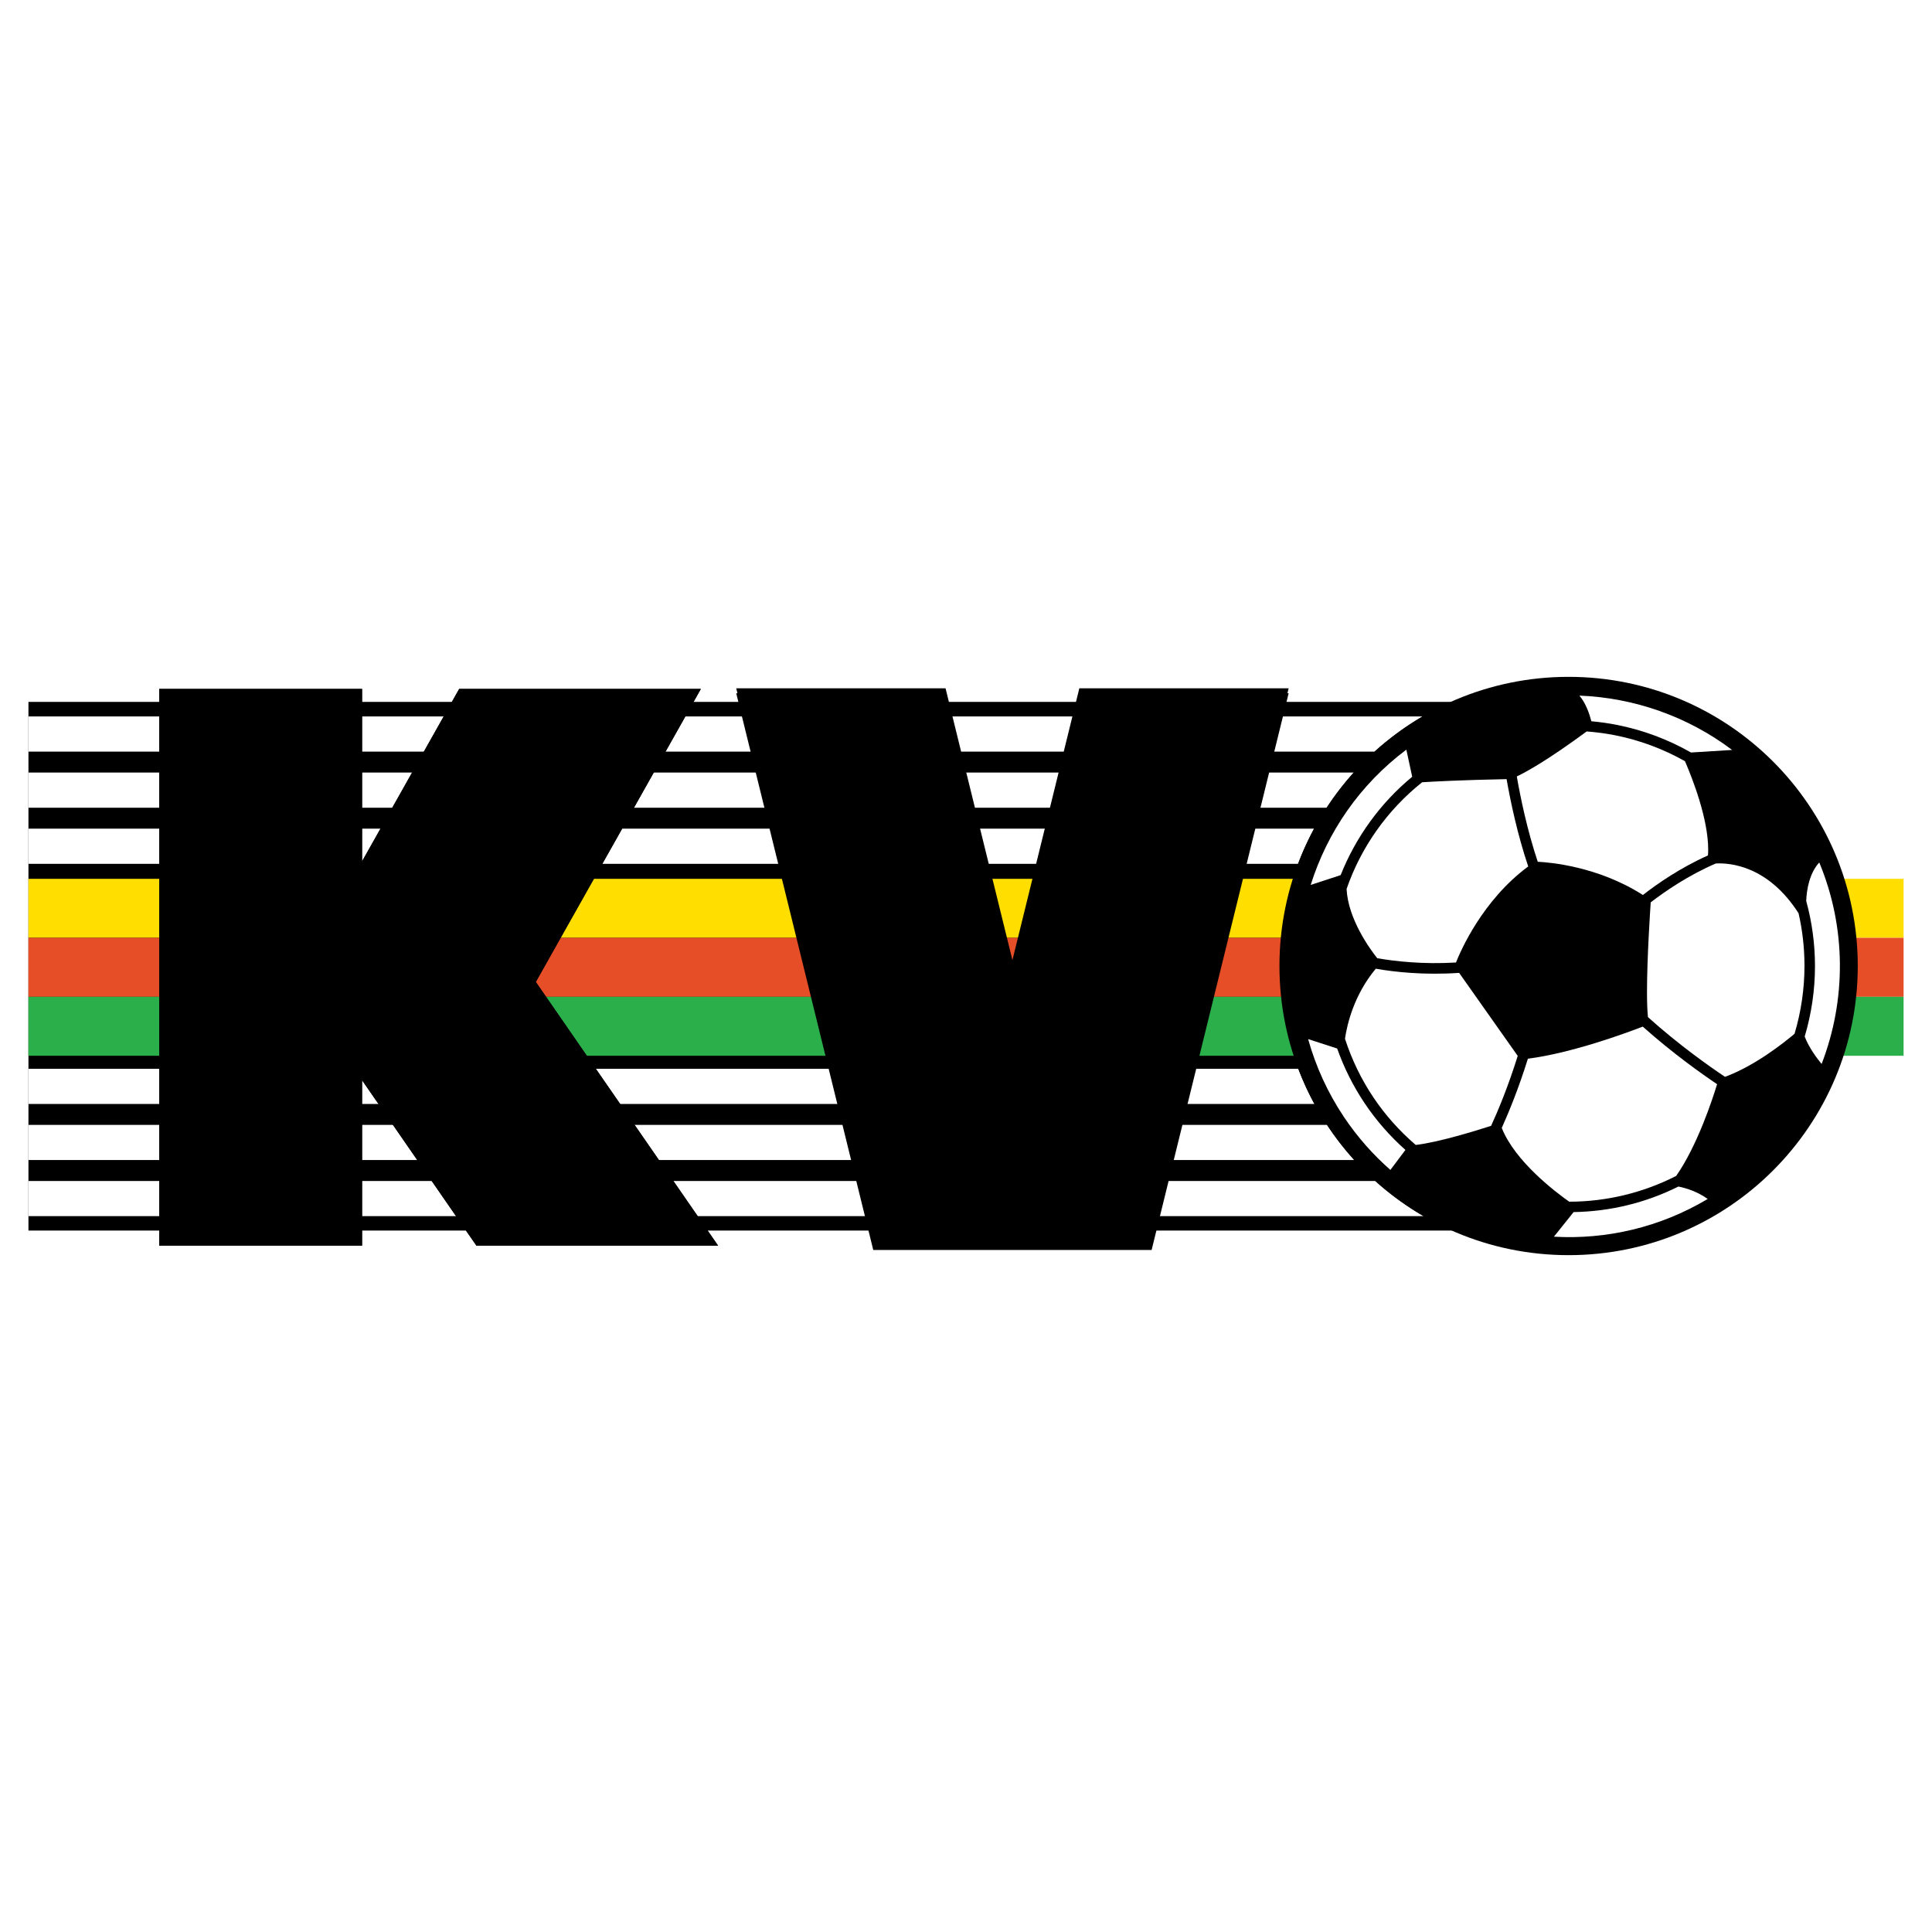 <?xml version="1.0" encoding="utf-8"?>
<!-- Generator: Adobe Illustrator 13.0.0, SVG Export Plug-In . SVG Version: 6.00 Build 14948)  -->
<!DOCTYPE svg PUBLIC "-//W3C//DTD SVG 1.0//EN" "http://www.w3.org/TR/2001/REC-SVG-20010904/DTD/svg10.dtd">
<svg version="1.0" id="Layer_1" xmlns="http://www.w3.org/2000/svg" xmlns:xlink="http://www.w3.org/1999/xlink" x="0px" y="0px"
	 width="192.756px" height="192.756px" viewBox="0 0 192.756 192.756" enable-background="new 0 0 192.756 192.756"
	 xml:space="preserve">
<g>
	<polygon fill-rule="evenodd" clip-rule="evenodd" fill="#FFFFFF" points="0,0 192.756,0 192.756,192.756 0,192.756 0,0 	"/>
	<polygon fill-rule="evenodd" clip-rule="evenodd" points="157.201,122.773 2.838,122.773 2.838,70.028 157.201,70.028 
		157.201,122.773 	"/>
	<polygon fill-rule="evenodd" clip-rule="evenodd" fill="#FFDE00" points="2.834,87.681 189.921,87.681 189.921,93.566 
		2.834,93.566 2.834,87.681 	"/>
	<polygon fill-rule="evenodd" clip-rule="evenodd" fill="#E54E26" points="2.834,93.566 189.921,93.566 189.921,99.451 
		2.834,99.451 2.834,93.566 	"/>
	<polygon fill-rule="evenodd" clip-rule="evenodd" fill="#2BAF4A" points="2.834,99.451 189.921,99.451 189.921,105.334 
		2.834,105.334 2.834,99.451 	"/>
	<path fill-rule="evenodd" clip-rule="evenodd" fill="#FFFFFF" d="M141.935,71.48H2.841v3.508h134.301
		C138.609,73.661,140.217,72.486,141.935,71.48L141.935,71.48z"/>
	<path fill-rule="evenodd" clip-rule="evenodd" fill="#FFFFFF" d="M135.062,77.077H2.841v3.509h129.521
		C133.174,79.348,134.074,78.173,135.062,77.077L135.062,77.077z"/>
	<path fill-rule="evenodd" clip-rule="evenodd" fill="#FFFFFF" d="M131.108,82.675H2.841v3.508h126.669
		C129.968,84.974,130.5,83.8,131.108,82.675L131.108,82.675z"/>
	<path fill-rule="evenodd" clip-rule="evenodd" fill="#FFFFFF" d="M129.534,106.633H2.841v3.508H131.14
		C130.528,109.016,129.994,107.842,129.534,106.633L129.534,106.633z"/>
	<path fill-rule="evenodd" clip-rule="evenodd" fill="#FFFFFF" d="M132.4,112.23H2.841v3.508h132.272
		C134.122,114.643,133.217,113.469,132.4,112.23L132.4,112.23z"/>
	<path fill-rule="evenodd" clip-rule="evenodd" fill="#FFFFFF" d="M137.213,117.828H2.841v3.508h139.197
		C140.308,120.332,138.69,119.156,137.213,117.828L137.213,117.828z"/>
	<polygon fill-rule="evenodd" clip-rule="evenodd" points="71.646,124.281 53.458,97.969 69.924,68.736 45.812,68.736 
		36.124,85.935 36.124,68.736 15.886,68.736 15.886,124.281 36.124,124.281 36.124,107.775 47.534,124.281 71.646,124.281 	"/>
	<path fill-rule="evenodd" clip-rule="evenodd" d="M101.011,96.283c3.363-13.664,6.674-27.116,6.674-27.116h20.883l-13.671,55.544
		H87.125L73.454,69.167h20.883C94.336,69.167,97.647,82.619,101.011,96.283L101.011,96.283z"/>
	<polygon fill-rule="evenodd" clip-rule="evenodd" points="71.646,124.281 53.458,97.969 69.924,68.736 45.812,68.736 
		36.124,85.935 36.124,68.736 15.886,68.736 15.886,124.281 36.124,124.281 36.124,107.775 47.534,124.281 71.646,124.281 	"/>
	<path fill-rule="evenodd" clip-rule="evenodd" d="M101.011,95.788c3.363-13.664,6.674-27.116,6.674-27.116h20.883l-13.671,55.545
		H87.125L73.454,68.671h20.883C94.336,68.671,97.647,82.124,101.011,95.788L101.011,95.788z"/>
	<path fill-rule="evenodd" clip-rule="evenodd" d="M185.349,96.378c0,15.933-12.915,28.849-28.849,28.849
		c-15.933,0-28.849-12.916-28.849-28.849s12.916-28.849,28.849-28.849C172.434,67.529,185.349,80.445,185.349,96.378L185.349,96.378
		z"/>
	<path fill-rule="evenodd" clip-rule="evenodd" fill="#FFFFFF" d="M137.026,109.49c1.179,1.758,2.601,3.352,4.22,4.74
		c2.205-0.244,5.952-1.398,7.523-1.906c0.687-1.496,1.695-3.906,2.655-6.977c-0.071-0.1-5.769-8.177-5.845-8.283
		c-3.496,0.24-6.438-0.087-8.318-0.415c-2.18,2.622-2.858,5.534-3.071,6.987C134.863,105.717,135.816,107.688,137.026,109.49
		L137.026,109.49z"/>
	<path fill-rule="evenodd" clip-rule="evenodd" fill="#FFFFFF" d="M156.561,119.893c3.692,0.002,7.381-0.887,10.672-2.572
		c2.102-2.998,3.629-7.666,4.082-9.15c-1.521-1.023-4.431-3.082-7.418-5.746c-1.658,0.641-7.074,2.643-11.458,3.201
		c-0.939,3.01-1.931,5.406-2.608,6.906C151.155,115.898,155.277,118.992,156.561,119.893L156.561,119.893z"/>
	<path fill-rule="evenodd" clip-rule="evenodd" fill="#FFFFFF" d="M161.088,73.348c-0.883-0.174-1.82-0.297-2.784-0.372
		c-3.896,2.869-6.015,4.035-6.973,4.488c0.378,2.17,1.042,5.368,2.091,8.516c1.104,0.049,5.988,0.433,10.489,3.314
		c1.457-1.135,3.74-2.716,6.493-3.947c0.014-0.19,0.023-0.384,0.023-0.582c0-3.104-1.582-7.121-2.317-8.82
		C165.921,74.709,163.559,73.835,161.088,73.348L161.088,73.348z"/>
	<path fill-rule="evenodd" clip-rule="evenodd" fill="#FFFFFF" d="M134.35,88.688c0.142,3.01,2.344,6.014,3.058,6.914
		c1.781,0.309,4.571,0.625,7.856,0.427c0.447-1.135,2.635-6.207,7.207-9.583c-1.08-3.206-1.767-6.481-2.158-8.712
		c-4.498,0.092-7.195,0.235-8.428,0.313C138.402,80.824,135.795,84.518,134.35,88.688L134.35,88.688z"/>
	<path fill-rule="evenodd" clip-rule="evenodd" fill="#FFFFFF" d="M171.188,86.149c-2.722,1.171-5.024,2.748-6.495,3.877
		c-0.055,0.807-0.372,5.546-0.372,8.95c0,0.998,0.028,1.873,0.097,2.504c3.097,2.783,6.121,4.91,7.685,5.955
		c2.921-1.068,5.802-3.336,6.938-4.293c0.661-2.213,0.992-4.504,0.992-6.788c0-1.764-0.197-3.524-0.591-5.239
		C176.41,86.386,172.631,86.074,171.188,86.149L171.188,86.149z"/>
	<path fill-rule="evenodd" clip-rule="evenodd" fill="#FFFFFF" d="M167.458,118.381c-3.275,1.629-6.793,2.486-10.458,2.549
		c-0.049,0.061-1.321,1.648-1.967,2.455c5.22,0.297,10.563-0.912,15.343-3.764C169.359,118.889,168.25,118.541,167.458,118.381
		L167.458,118.381z"/>
	<path fill-rule="evenodd" clip-rule="evenodd" fill="#FFFFFF" d="M138.782,116.641c0,0,1.318-1.754,1.437-1.912
		c-1.542-1.373-2.913-2.936-4.065-4.654c-1.144-1.705-2.064-3.545-2.745-5.465c-0.079-0.025-1.994-0.646-2.897-0.939
		c0.755,2.701,1.937,5.328,3.582,7.783c1.34,1.998,2.901,3.756,4.626,5.27L138.782,116.641L138.782,116.641z"/>
	<path fill-rule="evenodd" clip-rule="evenodd" fill="#FFFFFF" d="M158.771,71.96c0.861,0.08,1.71,0.197,2.521,0.357
		c2.615,0.516,5.109,1.445,7.419,2.76c0.052-0.003,2.848-0.177,4.103-0.255c-4.443-3.35-9.781-5.208-15.238-5.421
		C158.219,70.147,158.589,71.255,158.771,71.96L158.771,71.96z"/>
	<path fill-rule="evenodd" clip-rule="evenodd" fill="#FFFFFF" d="M133.757,87.311c1.518-3.818,3.983-7.208,7.138-9.815
		c-0.021-0.1-0.403-1.869-0.583-2.703c-4.672,3.502-7.901,8.267-9.544,13.496C131.706,87.981,133.682,87.335,133.757,87.311
		L133.757,87.311z"/>
	<path fill-rule="evenodd" clip-rule="evenodd" fill="#FFFFFF" d="M181.508,86.046c-0.985,1.089-1.256,2.69-1.302,3.844
		c0.584,2.127,0.875,4.311,0.875,6.495c0,2.367-0.344,4.734-1.026,7.031c0.426,1.133,1.271,2.234,1.688,2.738
		C184.201,99.787,184.225,92.577,181.508,86.046L181.508,86.046z"/>
</g>
</svg>

